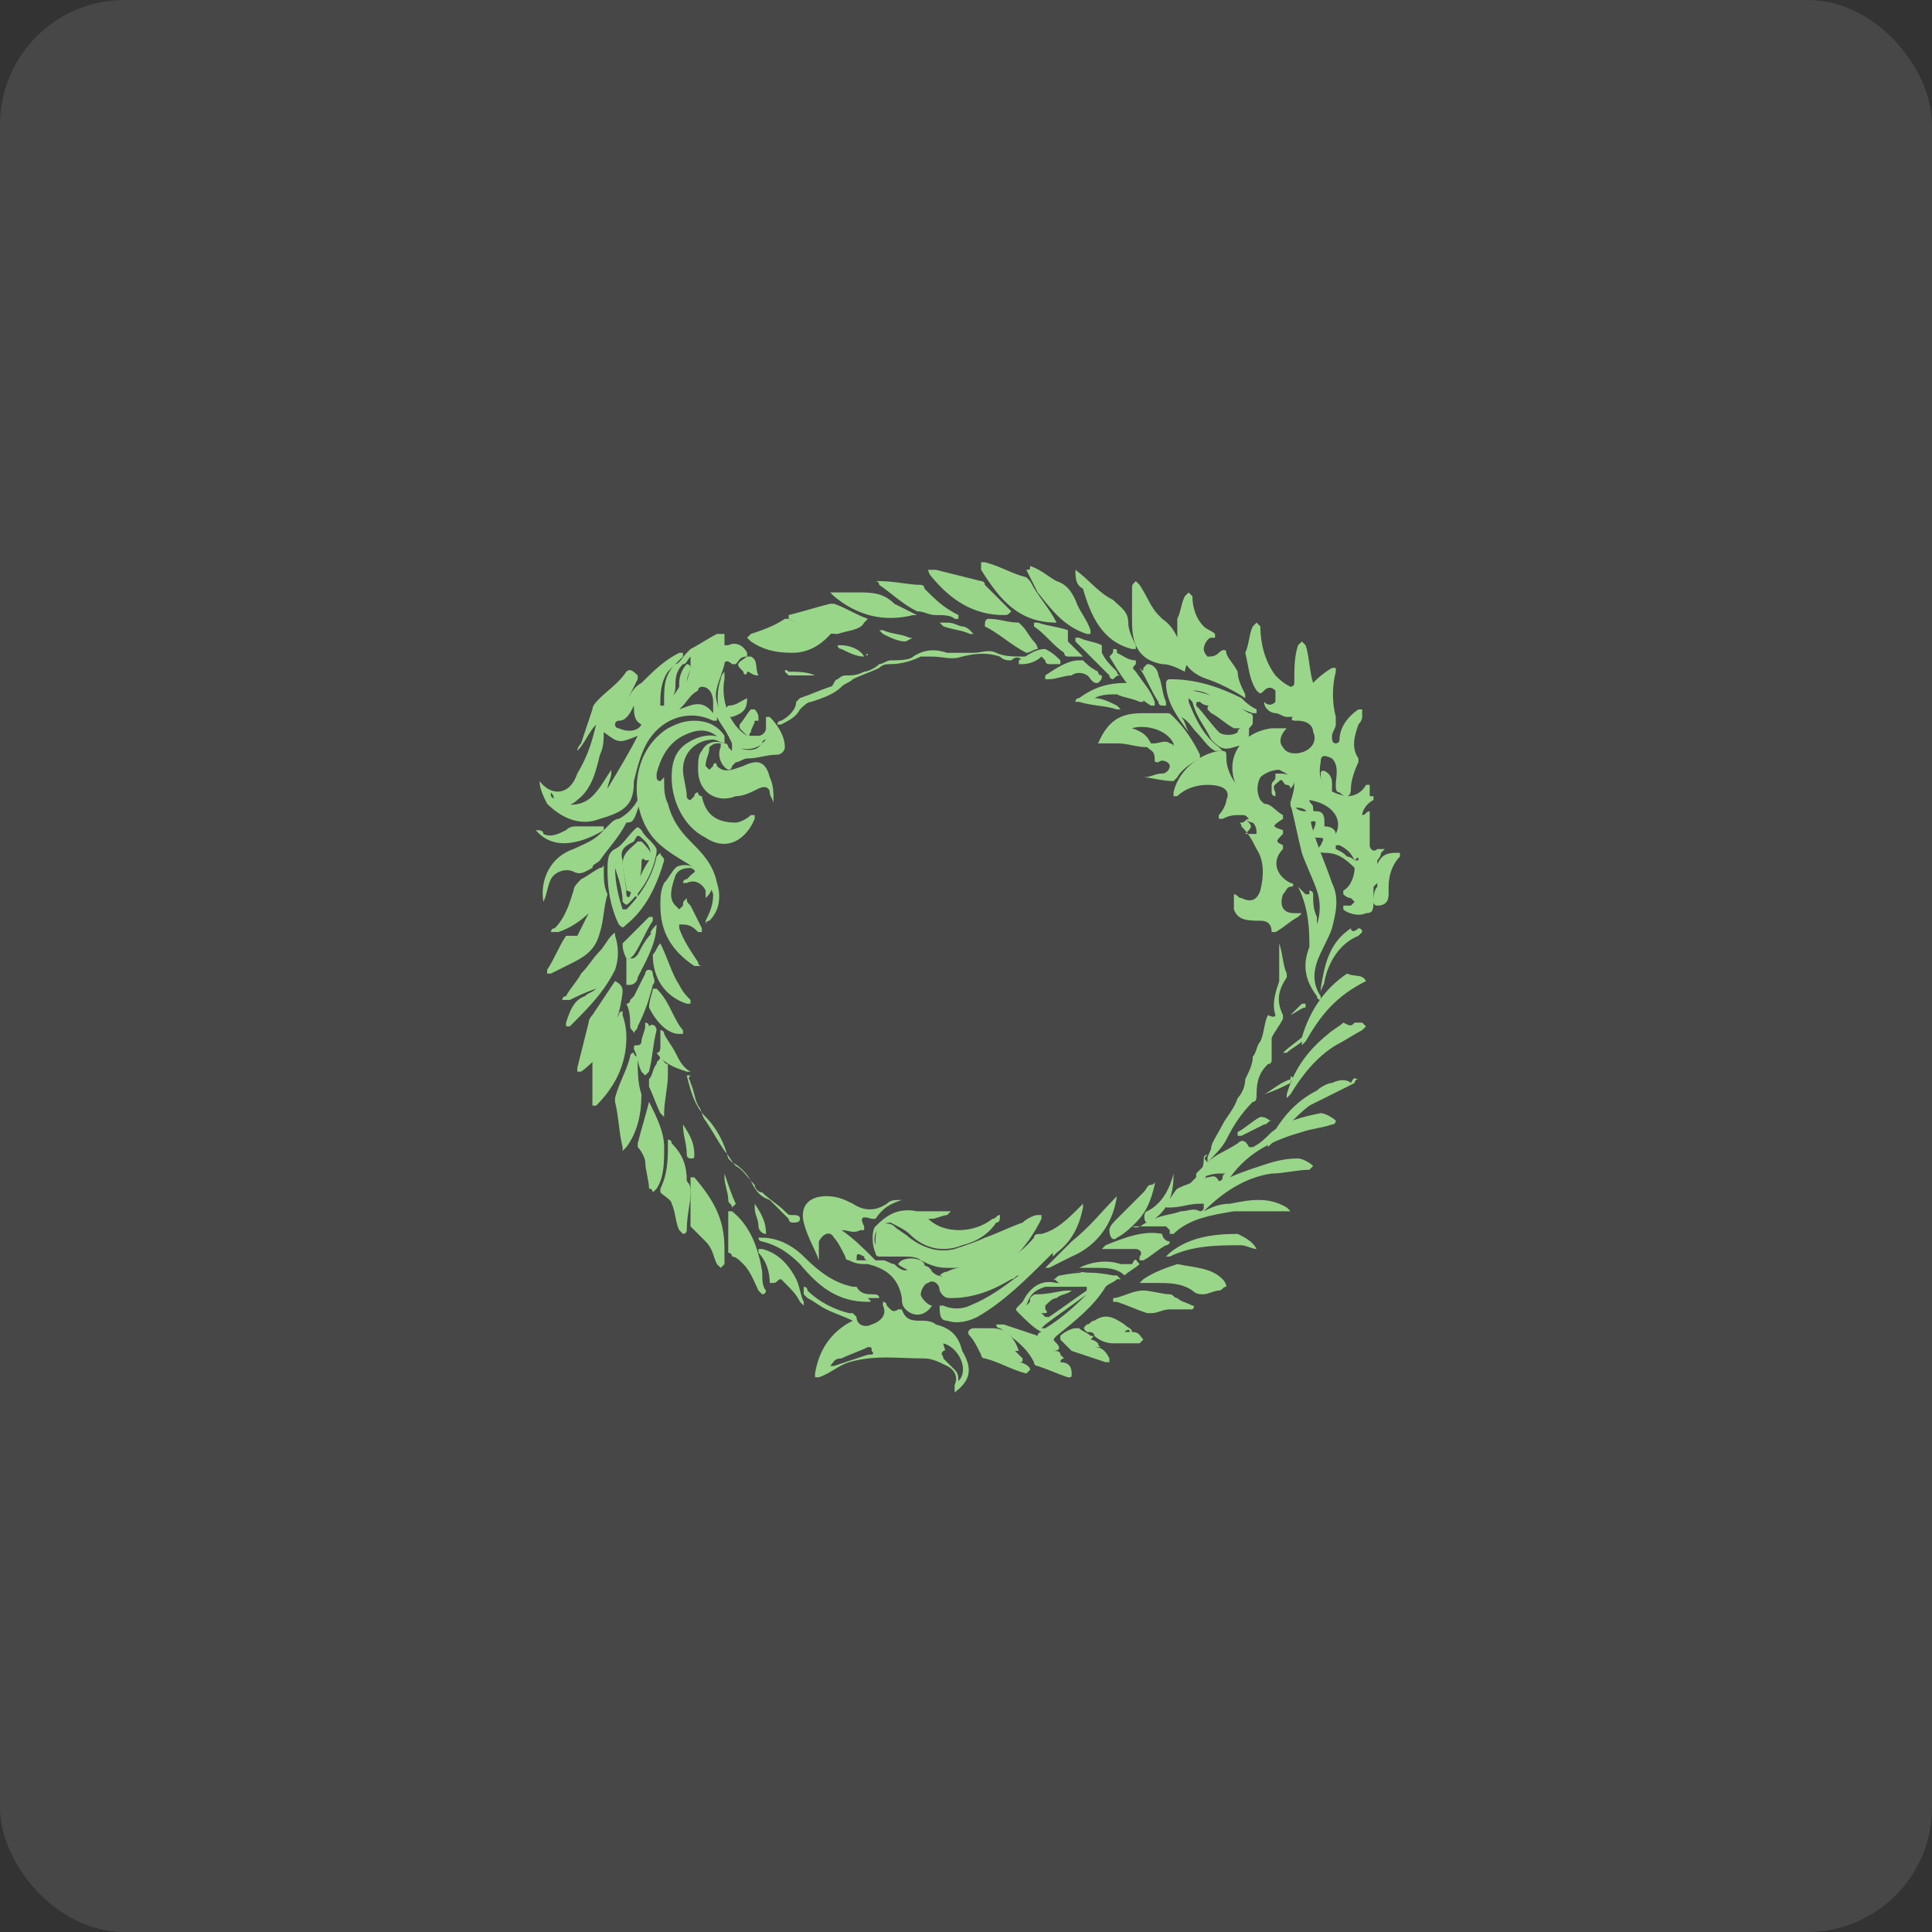 <svg width="248" height="248" viewBox="0 0 248 248" fill="none" xmlns="http://www.w3.org/2000/svg">
<rect x="0" y="0" width="248" height="248" fill="#333333" stroke="none"/>
<rect width="248" height="248" rx="16" fill="white" fill-opacity="0.1"/>
<g clip-path="url(#clip0_68_436)">
<path d="M122.543 178.734C122.543 178.25 122.543 178.25 122.543 177.766C123.027 176.797 122.543 175.828 121.574 175.344C120.605 174.859 119.637 174.375 118.668 174.375C115.277 174.375 112.371 173.891 108.98 174.859C107.527 175.344 106.559 176.312 105.105 176.797C105.105 176.797 105.105 176.797 104.621 176.797C104.621 176.797 104.621 176.797 104.621 176.312C105.105 173.406 106.559 170.984 109.465 169.531C108.496 169.047 107.043 168.563 106.074 168.078C105.105 167.594 104.621 167.109 103.652 166.625L103.168 166.141C103.168 165.656 103.168 165.656 103.168 165.172C103.168 165.172 103.652 165.172 103.652 165.656C105.105 167.109 107.043 168.078 108.98 168.563H109.465L109.949 169.047C109.949 170.016 110.918 170.5 111.887 170.016C113.34 169.531 113.824 168.562 113.34 167.594V167.109C113.34 167.109 113.824 167.109 113.824 167.594L114.309 168.078C114.793 168.563 115.277 168.078 115.277 168.078H115.762C116.246 169.531 117.215 169.531 118.184 169.531C118.668 169.531 119.637 169.531 120.121 170.016C122.059 170.5 123.027 171.469 123.512 173.406C124.965 175.828 124.48 177.281 122.543 178.734ZM121.09 172.438C121.09 172.922 121.574 173.406 121.09 173.406C120.605 173.891 121.09 173.891 121.09 174.375C121.574 174.859 122.059 175.344 122.543 175.828C123.027 176.313 123.027 176.797 123.027 177.281C124.48 175.828 123.027 172.922 121.09 172.438ZM106.559 175.344H107.043C108.496 174.859 109.949 174.375 111.402 173.891C111.887 173.891 112.371 173.891 111.887 173.406C111.887 172.922 111.887 172.922 111.402 172.922C110.434 173.406 108.98 173.891 108.012 174.375C107.043 174.375 107.043 174.859 106.559 175.344Z" fill="#9AD689"/>
<path d="M68.779 106.563C69.264 106.563 69.748 106.563 69.748 107.047C70.717 107.531 71.686 107.047 72.654 106.563C73.139 106.078 73.623 106.078 74.107 106.078C75.076 106.078 76.045 106.078 77.014 106.078H77.498V106.563C75.076 108.016 71.201 109.469 68.779 106.563Z" fill="#9AD689"/>
<path d="M76.527 93C75.559 93.969 75.074 95.422 74.106 96.39C74.106 95.906 74.59 95.422 74.59 95.422C75.074 93.969 75.559 92.515 76.043 91.062C76.043 90.578 76.527 90.094 77.012 89.609C77.981 88.64 79.434 87.672 80.402 86.219C80.887 85.734 81.371 86.219 81.856 86.703V87.187C81.371 88.156 80.887 89.125 80.402 90.094C80.887 89.125 81.371 88.156 82.34 87.672C83.793 86.219 85.246 84.765 87.184 83.797H87.668V84.281C87.184 84.765 86.215 85.734 85.731 86.219C84.762 87.672 84.762 89.125 84.762 90.578H85.246C85.731 90.094 86.699 89.125 87.184 88.156V87.672C87.184 86.703 87.668 85.734 88.152 85.25C88.152 85.25 88.637 85.25 88.637 85.734C88.637 86.219 88.152 86.703 88.152 87.672C88.152 87.187 88.637 86.219 88.637 85.734C88.637 85.25 88.637 84.765 88.637 84.281C88.152 84.765 88.152 85.25 87.668 85.25C86.699 86.219 86.699 87.187 86.699 88.156C86.699 89.125 86.215 89.609 85.731 90.578C85.731 90.578 85.731 90.578 85.246 90.578C85.246 90.578 85.246 90.578 85.246 90.094C85.246 88.156 85.246 86.703 86.699 85.25C87.184 85.25 87.668 84.281 88.152 83.797L88.637 83.312C89.606 82.828 91.059 81.859 92.027 81.375C92.512 81.375 92.512 81.375 92.996 81.375C92.996 81.859 92.996 81.859 92.996 82.344V82.828H93.481C94.449 82.344 95.418 82.828 95.902 83.797V84.281C94.934 84.281 94.934 84.765 94.449 85.25H93.965C93.481 84.765 92.996 84.765 92.996 85.25C92.512 87.187 91.543 88.64 92.027 90.094C92.512 92.031 93.481 94.453 94.934 95.906C95.418 96.39 96.871 96.39 97.356 95.906C97.84 95.422 97.84 95.422 98.324 94.937C98.324 94.937 97.84 94.937 97.84 95.422C96.871 96.39 94.934 96.39 93.965 95.422C92.512 92.515 91.543 90.094 92.512 87.187C92.512 86.703 92.996 86.219 92.996 86.219C92.996 86.703 92.996 86.703 92.996 87.187C92.512 89.609 93.481 93 95.902 94.453C96.387 94.453 96.871 94.453 97.356 94.453C97.84 94.453 98.324 93.969 98.324 93.484C98.324 93.484 98.324 93 98.324 92.515C98.324 92.515 98.324 92.515 98.324 92.031C98.324 92.031 98.324 92.031 98.809 92.031C99.777 93 100.746 94.453 100.746 95.906C100.746 96.39 100.262 96.875 99.777 96.875C98.324 96.875 97.356 97.359 95.902 97.359C95.418 97.359 94.934 97.844 94.449 97.844L93.965 98.328C93.965 98.812 93.481 98.812 93.481 98.812C92.512 98.328 92.027 96.875 92.512 95.906C92.512 95.906 92.512 95.906 92.512 95.422H92.027C91.543 95.422 91.059 95.906 91.059 95.906C91.059 96.875 90.574 97.359 90.574 98.328L91.059 98.812L91.543 98.328C91.543 97.844 92.027 97.844 92.027 98.328C92.996 99.297 93.965 98.812 95.418 98.328C97.356 97.359 98.324 97.844 98.809 99.781C99.293 100.75 99.293 101.719 99.293 103.172C99.293 102.687 98.809 102.203 98.809 101.719C98.809 101.234 98.324 100.75 97.356 101.234C96.387 101.719 95.418 102.203 94.449 102.203C92.027 103.172 89.606 101.719 89.606 98.812C89.606 97.844 89.606 96.875 90.09 96.39C90.574 95.422 91.543 94.937 92.996 95.422C92.996 95.422 93.481 95.422 93.481 95.906C93.481 95.906 93.481 95.906 93.965 96.39V95.906C93.965 95.422 93.965 94.937 93.481 94.453C92.996 93.484 92.512 93 92.027 92.031V92.515H91.543C88.637 91.062 85.246 92.031 83.309 94.937C82.34 96.39 81.856 98.328 81.371 100.265C81.371 103.172 80.402 104.14 77.012 105.109C74.59 106.078 72.168 105.109 70.231 103.172C69.746 102.203 69.262 101.234 69.262 100.265C70.715 102.203 73.137 102.203 74.106 99.297C75.559 96.875 76.043 94.937 76.527 93ZM70.715 101.719C70.715 102.203 70.715 102.203 70.715 102.203C72.168 103.656 74.59 103.656 76.043 102.203C77.012 101.234 77.496 100.265 78.465 98.812C78.465 98.812 78.465 98.812 78.465 99.297C78.465 99.781 77.981 100.75 77.981 101.234C79.434 98.812 80.887 96.39 81.856 94.453C79.434 95.422 79.434 95.422 77.496 93.969C77.496 94.937 77.496 95.906 77.012 96.875C76.527 98.812 76.043 101.234 74.106 102.687C73.137 103.656 71.684 103.656 70.715 103.172C71.199 102.687 71.199 102.203 70.715 101.719ZM91.543 91.547C91.543 91.062 91.543 90.578 91.543 90.094C91.543 89.125 91.059 88.156 90.09 88.156C90.09 88.156 89.606 88.156 89.606 88.64C88.637 89.125 88.152 90.094 87.668 90.578L87.184 91.062C88.637 90.578 90.09 89.609 91.543 91.547ZM81.371 90.578C81.371 91.062 81.371 91.062 81.371 90.578C80.887 91.547 80.402 92.515 79.434 92.515C79.434 92.515 78.949 92.515 78.949 93C78.949 93 78.949 93.484 79.434 93.484C80.402 93.969 81.856 93.969 82.34 93C81.371 92.515 81.371 91.547 81.371 90.578Z" fill="#9AD689"/>
<path d="M174.856 104.625C175.341 104.625 175.341 104.141 175.825 104.141C175.825 104.625 175.825 104.625 175.825 105.11C175.825 106.079 175.825 107.532 175.825 108.5C175.825 108.985 176.309 109.469 176.794 108.985C176.794 108.985 177.278 108.985 177.762 108.985L177.278 109.469C177.278 109.954 176.794 110.438 176.794 110.438C176.794 110.438 176.794 110.438 176.794 110.922C177.278 109.954 177.762 109.469 179.216 109.469C179.216 109.469 179.216 109.469 179.7 109.469C179.7 109.469 179.7 109.469 179.7 109.954C178.731 110.922 178.247 112.375 178.247 113.829C178.247 114.313 178.247 114.797 178.247 114.797C178.247 115.766 177.762 116.25 176.794 116.25C176.794 116.25 176.309 116.25 176.309 115.766C176.309 115.282 176.309 114.313 176.794 113.829V113.344L176.309 113.829C176.309 114.313 176.309 114.797 176.309 115.282C176.309 116.735 176.309 117.219 175.341 117.219C174.372 117.704 172.919 117.219 172.434 116.735V116.25C172.919 116.25 172.919 116.25 173.403 116.25L173.887 115.766L173.403 115.282C172.919 115.282 172.434 114.797 172.434 114.797V114.313C173.403 113.829 173.887 112.375 173.887 111.407C172.434 109.954 171.466 109.469 170.012 109.469C169.044 109.469 169.044 108.985 169.528 108.5C170.012 107.532 170.012 107.532 169.044 107.532C168.559 107.532 168.559 107.047 168.559 106.563C169.044 105.594 169.044 105.11 168.075 105.594C167.591 105.594 167.591 105.594 167.591 105.11C168.075 104.141 167.591 103.657 166.137 103.657C165.653 103.657 165.653 103.657 165.653 103.172C165.653 102.688 166.137 101.719 166.137 100.75C166.137 99.782 165.169 99.297 164.2 98.813C163.231 98.813 162.262 99.297 161.778 99.782C161.294 100.75 161.294 101.719 161.778 102.688L162.262 103.172H161.778C160.325 103.172 159.356 102.204 158.872 101.235C156.934 97.36 159.356 93.969 163.231 93.485C163.716 93.485 164.2 93.485 164.684 93.485C164.684 93.485 164.684 93.485 165.169 93.485C164.2 94.454 164.2 95.422 164.684 95.907C165.169 96.876 166.622 96.876 167.591 96.391C168.559 95.907 169.044 94.938 168.559 93.969C168.559 93.001 167.591 92.516 166.622 92.516C165.653 92.516 165.653 92.516 166.137 91.547C167.106 89.126 168.559 87.188 170.981 85.735H171.466V86.219C170.981 88.157 170.981 90.094 171.466 92.032C171.466 92.516 171.466 93.001 171.466 93.001C171.466 93.485 170.981 93.969 170.981 94.454C170.981 94.938 170.981 95.422 171.466 95.422C171.95 95.422 171.95 94.938 171.95 94.938C171.95 93.485 172.919 92.032 174.372 91.063H174.856C174.856 91.547 174.856 91.547 174.856 92.032C174.856 92.516 174.372 93.001 174.372 93.001C173.887 94.454 173.403 95.907 174.372 97.36V97.844C173.887 98.813 173.403 100.266 173.403 101.235C173.403 102.688 172.434 102.204 171.95 101.719C171.466 101.719 171.466 101.235 171.466 100.75C171.466 99.782 171.95 98.329 170.981 97.36C170.012 96.876 169.528 96.876 169.528 97.844C169.044 100.266 170.012 101.719 172.919 102.204C173.887 102.204 174.856 101.719 175.341 100.75C175.341 100.75 175.341 100.75 175.825 100.75C175.825 100.75 175.825 100.75 175.825 101.235V101.719V102.204H176.309C176.309 102.204 176.309 102.204 176.309 102.688C175.341 103.172 174.856 104.141 174.856 104.625ZM168.075 102.688C168.075 103.172 168.559 103.172 168.559 103.657C168.559 104.141 168.559 104.141 169.044 104.141C170.012 104.141 170.012 105.11 170.012 105.594V106.079C170.981 106.079 171.466 106.563 171.466 107.047C172.434 105.11 170.981 103.172 168.075 102.688ZM173.887 110.438C174.372 110.438 174.372 110.438 174.372 110.438C174.372 109.954 174.372 109.954 173.887 110.438C173.403 109.469 172.919 108.985 171.95 108.5H171.466V108.985C172.434 109.469 172.434 109.469 172.919 109.954C173.403 109.954 173.887 110.438 173.887 110.438Z" fill="#9AD689"/>
<path d="M108.02 157.907C109.473 158.875 110.926 160.329 111.895 161.297L112.379 161.782C111.895 161.782 111.895 161.782 111.41 161.782C111.41 161.782 110.926 161.782 110.926 161.297C109.957 160.813 109.957 160.813 109.957 161.782C109.957 161.782 109.957 161.782 110.441 161.782C111.41 161.782 112.379 161.782 113.348 161.782C113.832 161.782 114.316 162.266 114.801 162.266C115.77 163.235 116.254 163.235 117.223 162.75C118.191 162.266 119.16 162.266 119.645 163.235C120.613 164.204 121.582 163.719 123.035 163.719C126.91 163.235 130.301 161.782 132.723 158.875C132.723 158.391 133.207 158.391 133.691 158.391C135.629 157.907 137.082 156.454 138.535 155L139.02 154.516V155C138.535 157.422 137.566 159.36 135.629 160.813L135.145 161.297V160.813L134.66 161.297C131.754 164.204 128.848 167.11 125.457 169.047C124.488 169.532 123.035 170.016 121.582 169.532C120.613 169.532 120.613 168.563 120.613 167.594H121.098C122.066 168.079 123.52 168.079 124.488 167.594C126.91 166.625 128.848 165.172 130.785 163.719C130.301 163.719 130.301 164.204 129.816 164.204C127.395 165.657 124.973 166.625 122.066 166.625C121.582 166.625 121.098 166.625 120.613 165.657C120.613 164.688 119.645 164.204 119.16 164.688C118.676 164.688 118.191 165.657 118.191 166.141C118.191 166.625 119.16 167.594 119.645 167.594C118.676 169.047 117.223 169.047 116.254 168.079C115.77 167.594 115.77 167.11 115.77 166.625C115.285 163.719 113.348 162.75 111.41 162.266C110.441 162.266 109.957 162.266 108.988 161.782C108.988 161.782 108.504 161.782 108.504 161.297C108.02 160.329 107.535 159.36 107.051 158.875C106.566 157.907 105.598 158.391 105.113 159.36C105.113 159.844 105.113 160.813 105.113 161.297C105.113 161.297 105.113 161.297 105.113 161.782C104.629 160.329 103.66 158.875 103.176 156.938C102.691 155 103.66 153.547 106.082 153.547C107.535 153.547 108.504 154.032 109.473 154.516C110.926 155.485 112.379 155.485 113.832 154.516C114.316 154.032 114.801 154.032 115.77 154.032C115.77 154.032 115.77 154.032 116.254 154.032C116.254 154.032 116.254 154.032 115.77 154.032C114.316 154.516 113.348 155 112.379 156.454H111.895C110.441 155.969 110.441 156.454 110.926 157.422V157.907H110.441C109.473 158.391 108.988 157.907 108.02 157.907C108.02 157.422 108.02 157.422 108.02 157.907Z" fill="#9AD689"/>
<path d="M147.252 156.937C146.768 156.937 146.768 155.484 147.252 155.484C149.189 154.515 150.158 152.578 150.643 150.64C150.643 150.64 150.643 150.64 150.643 150.156V150.64C150.643 153.062 150.158 155 148.221 156.453C149.189 155.968 150.158 155.968 151.611 155.484C152.58 155.484 153.064 155 154.033 155.484C154.033 155.484 154.518 155.484 154.518 155C154.518 155 154.518 155 154.518 154.515H154.033C152.58 154.515 151.611 155 150.158 155H149.674V154.515C150.158 154.031 150.643 153.062 151.127 152.578C152.096 152.093 153.549 151.609 155.002 151.125C155.486 151.125 155.971 150.64 156.455 151.609C156.455 151.609 156.939 151.609 156.939 151.125C156.939 151.125 156.939 150.64 157.424 150.64C156.939 150.64 156.939 150.64 156.455 150.64C155.486 150.64 154.518 151.125 154.033 151.125H153.549V150.64C154.033 150.156 154.518 149.671 155.002 149.187C155.971 148.218 157.424 147.734 158.877 146.765C159.361 146.281 159.846 146.281 160.33 147.25H160.814C161.783 146.765 162.268 146.281 163.236 145.312C165.174 143.859 167.111 143.375 169.533 142.89C170.018 142.89 170.986 143.375 171.471 143.859C171.471 143.859 171.471 144.343 170.986 144.343C169.533 144.828 168.564 144.828 167.111 145.312C163.721 146.281 160.33 147.734 157.908 151.125C158.877 150.64 160.33 150.156 161.783 149.671C163.236 149.187 164.689 148.703 166.627 148.703C167.111 148.703 168.08 149.187 168.564 149.671L168.08 150.156C166.627 150.156 164.689 150.64 163.236 150.64C159.846 151.125 156.939 153.062 154.518 155.484C155.486 155 156.455 154.515 157.908 154.515C160.33 154.031 162.752 153.546 165.174 155L165.658 155.484H165.174C162.752 155.484 160.814 155.484 158.393 155.484C155.486 155.968 152.58 156.453 150.643 158.39H150.158V157.906L149.674 157.421C148.705 157.421 148.221 157.421 147.252 157.421C146.768 157.421 146.283 157.421 145.799 157.421H145.314C146.283 157.906 146.768 156.937 147.252 156.937Z" fill="#9AD689"/>
<path d="M123.518 162.749C123.033 162.749 122.064 162.749 121.58 162.749C120.127 162.749 119.158 162.265 118.189 161.781C117.705 161.296 116.736 161.296 115.768 161.296C114.799 161.296 113.83 161.296 112.861 161.296C112.861 161.296 112.377 161.296 112.377 160.812C111.893 159.843 111.893 157.906 112.377 157.421C113.83 155.968 115.283 154.999 117.705 155.484C119.158 155.484 120.127 155.484 121.58 155.484H122.064L121.58 155.968C121.096 155.968 120.127 156.453 119.643 156.453C119.643 156.453 119.643 156.453 119.158 156.453C121.096 158.39 124.971 158.39 127.393 156.453C127.877 156.453 127.877 155.968 128.361 155.968C128.361 156.453 128.361 156.937 127.877 156.937C126.908 158.39 125.455 159.359 123.518 159.843C121.096 160.812 118.674 160.328 116.736 158.39C116.252 157.906 115.283 157.421 114.314 156.937C112.861 156.937 111.893 158.39 112.377 159.843C112.377 158.874 112.377 157.906 112.861 157.421C113.346 156.937 114.314 156.937 114.799 157.421C115.283 157.906 116.252 158.39 116.736 158.874C118.674 160.328 120.611 160.812 122.549 160.328C124.002 159.843 125.455 159.359 126.424 158.874C127.877 158.39 129.814 157.421 131.268 156.937C131.752 156.453 132.721 155.968 133.205 155.968C133.205 155.968 133.205 155.968 133.689 155.968V156.453C131.752 160.328 128.846 163.718 124.002 164.203C123.033 164.203 122.064 164.203 121.58 164.203C121.096 164.203 121.096 163.718 120.611 163.718C120.611 163.718 121.096 163.234 121.58 163.234C122.549 162.749 123.033 162.749 123.518 162.749Z" fill="#9AD689"/>
<path d="M155 100.75C153.547 100.75 152.094 101.234 151.125 102.203C151.125 102.203 151.125 102.203 150.641 102.203C150.641 102.203 150.641 102.203 150.641 101.719C151.125 99.297 153.547 96.875 156.453 96.391C157.422 96.391 157.422 96.391 157.422 97.359C157.422 99.781 159.844 102.687 162.266 103.172C163.234 103.172 163.719 104.141 164.687 104.625C164.687 104.625 164.687 104.625 164.687 105.109C163.234 106.078 163.234 106.078 164.687 106.562V107.047C163.719 108.016 163.719 108.016 164.687 108.5V108.984C163.234 110.437 163.719 112.375 165.656 113.344C166.141 113.344 166.141 113.828 165.656 113.828C165.172 113.828 165.172 114.312 164.687 114.797C164.203 116.25 164.688 117.219 166.141 117.219C166.625 117.219 166.625 117.219 167.109 117.219L166.625 117.703C165.656 118.187 164.688 119.156 163.719 119.641H163.234C163.234 118.672 162.75 118.188 161.781 118.188C160.328 118.188 158.875 118.188 158.391 116.734V116.25C158.391 115.766 158.391 115.281 158.391 114.797C158.875 114.797 158.875 115.281 159.359 115.281C160.328 115.766 161.297 115.766 161.781 114.312C162.266 112.375 162.266 110.437 161.297 108.984C160.813 108.016 160.328 107.047 159.359 106.078C159.359 105.594 158.875 105.594 159.359 105.594C159.844 105.594 159.844 105.109 160.328 105.109C159.844 104.625 159.844 104.625 159.359 104.625C158.391 104.625 157.906 104.625 156.937 105.109H156.453V104.625C156.938 104.141 157.422 103.172 157.422 102.688C157.906 101.719 157.422 100.75 155 100.75ZM159.844 105.109C160.812 106.078 160.812 106.078 159.844 107.047C160.328 107.047 160.813 107.047 161.297 107.047C161.297 106.562 161.297 106.078 160.813 105.594C160.813 105.594 160.328 105.594 159.844 105.109Z" fill="#9AD689"/>
<path d="M89.128 92.516C90.581 92.516 92.034 93 93.003 94.453C93.003 94.453 93.003 94.453 93.003 94.938H92.518C91.065 93.484 89.612 93.484 87.674 94.453C85.737 95.422 84.768 97.359 84.284 99.297V99.781C84.284 99.781 84.284 100.266 84.768 100.266L85.253 99.781C85.253 99.781 85.253 99.781 85.253 100.266C85.253 101.234 85.253 102.203 85.737 103.172C86.221 105.109 87.19 106.562 88.643 108.016C90.096 109.469 91.549 110.922 92.034 113.344C92.518 114.797 92.518 116.734 91.065 118.188C91.065 118.188 90.581 118.187 90.581 118.672V118.188C91.065 117.219 91.549 116.25 91.549 114.797C91.065 113.344 90.581 112.375 89.128 111.406C87.674 110.437 85.737 109.469 84.284 108.016C80.893 104.625 80.409 96.875 85.737 93.484C86.706 93 87.674 92.516 89.128 92.516Z" fill="#9AD689"/>
<path d="M133.691 170.985C132.723 170.5 131.754 169.532 130.785 168.563C130.301 168.079 130.301 168.079 130.785 167.594L131.27 167.11C132.238 165.172 133.691 164.204 135.629 164.688C135.629 164.688 135.629 164.688 136.113 164.688C135.629 164.688 135.629 164.204 135.145 164.204C135.629 164.204 135.629 163.719 136.113 163.719C138.535 163.235 140.473 163.235 142.895 163.719H143.379L143.863 164.204H143.379C142.895 164.688 142.41 164.688 141.926 165.172C140.473 167.594 138.051 169.532 135.629 171.469C135.145 171.954 135.145 171.954 135.629 172.438C136.113 172.922 136.113 173.407 135.145 173.407C135.629 173.407 136.113 173.407 136.113 173.891L136.598 174.375C136.598 174.375 136.113 174.375 136.113 174.86C137.082 174.86 137.566 175.344 137.566 176.313C137.566 176.797 137.566 176.797 137.082 176.797C135.629 176.313 134.66 175.829 133.207 175.344C132.723 175.344 132.723 174.86 132.723 174.86C131.754 172.922 130.301 171.954 128.363 170.5C127.879 170.5 127.879 170.016 127.879 170.016C128.363 170.016 128.363 170.016 128.848 170.016C130.301 170.5 131.754 170.985 133.207 171.469C133.207 170.985 133.691 170.985 133.691 170.985ZM131.754 167.594C132.238 167.11 132.238 167.11 132.238 166.625C132.723 166.141 132.723 166.141 133.207 166.141C134.66 166.141 136.113 165.657 137.082 165.657C137.082 165.657 137.082 165.657 137.566 165.657C137.082 166.141 136.113 166.141 135.629 166.625C135.145 166.625 134.66 167.11 134.176 167.594V168.079C134.66 168.563 134.176 168.563 134.176 168.563C134.176 168.563 134.176 168.563 133.691 168.563L134.176 169.047H134.66C136.113 168.079 138.051 166.625 139.504 165.657C139.504 165.657 139.504 165.657 139.504 165.172C139.504 165.172 139.504 165.172 139.02 165.172C137.566 165.172 135.629 165.172 134.176 165.172C132.723 165.657 132.238 166.141 131.754 167.594ZM138.535 163.235C138.051 163.235 137.566 163.235 137.082 163.235C137.082 163.235 137.082 163.235 136.598 163.235C136.598 163.235 136.598 163.235 137.082 163.235C138.535 163.235 139.504 163.235 140.957 163.719H141.441C141.441 163.719 141.441 163.719 141.926 163.719C141.926 163.719 141.926 163.719 141.441 163.719C140.473 163.719 139.504 163.719 138.535 163.235ZM139.988 165.657L139.504 166.141C137.566 167.594 136.113 168.563 134.176 170.016C134.176 170.016 134.176 170.016 133.691 170.5H134.176C136.598 169.047 138.535 167.11 139.988 165.657Z" fill="#9AD689"/>
<path d="M153.066 88.64C155.488 89.124 157.91 90.093 160.332 91.546C160.332 91.546 160.816 91.546 160.816 92.031C160.816 92.031 160.816 92.031 160.816 92.515C160.816 92.999 160.816 92.999 160.332 93.484C160.332 95.421 160.332 95.421 158.395 95.906C156.941 96.39 156.457 95.906 155.488 94.937C154.52 92.999 153.551 92.031 153.066 90.093C153.066 90.093 153.066 90.093 152.582 89.609V90.093C153.551 92.515 154.52 94.453 156.457 95.906L156.941 96.39C156.457 96.39 156.457 96.39 155.973 96.39C155.004 95.906 154.52 94.937 153.551 93.968C153.066 93.484 152.582 92.515 151.613 92.031C152.098 92.515 152.098 92.999 152.582 93.968C151.129 92.031 149.676 90.093 149.676 87.671C149.676 87.671 149.676 87.187 150.16 87.187C153.551 87.187 156.457 88.156 159.363 89.609C159.848 90.093 160.332 90.578 161.301 91.062V91.546H160.816C159.363 91.062 157.426 90.093 155.973 89.609C154.52 88.64 153.551 88.64 153.066 88.64ZM155.488 90.578C155.004 90.578 154.52 90.578 154.035 90.093C153.551 90.093 153.551 90.093 153.551 90.578C154.52 91.546 155.488 92.999 156.457 93.968C156.941 94.453 158.395 94.453 158.879 93.968C158.879 93.968 158.879 93.484 159.363 93.484C158.879 93.484 158.395 93.484 158.395 93.484C157.426 92.999 156.457 92.031 155.488 91.546L155.004 91.062C155.004 90.578 155.004 90.578 155.488 90.578Z" fill="#9AD689"/>
<path d="M166.623 113.829C167.107 114.313 167.592 114.797 167.592 114.797C167.592 114.797 167.592 114.797 168.076 114.797C168.076 114.797 168.076 114.797 168.076 114.313C168.076 114.313 168.561 114.313 168.561 114.797C168.561 115.766 168.561 116.735 169.045 117.704C169.045 118.188 169.045 118.188 169.045 118.672C169.529 117.219 169.529 115.766 169.045 114.313C168.561 112.86 167.592 110.922 167.107 109.469C166.623 107.532 166.139 105.11 165.654 103.172V102.688C165.654 102.688 165.654 103.172 166.139 103.172C166.139 103.657 166.623 104.141 167.592 104.141C167.592 104.141 168.076 104.141 168.076 104.625C168.561 107.532 170.014 110.438 170.982 113.344C171.951 115.282 171.467 117.219 170.982 119.157C170.498 120.61 169.529 122.063 169.045 123.516C168.561 124.969 168.561 126.422 169.529 127.875V128.36C169.529 128.36 169.045 128.36 169.045 127.875C167.592 125.938 167.107 124 168.076 121.579C168.076 119.641 168.076 116.735 166.623 113.829Z" fill="#9AD689"/>
<path d="M146.766 91.547C147.734 91.547 148.703 91.547 149.672 91.547C150.156 91.547 150.156 91.547 150.641 92.031C152.094 93.484 153.063 94.938 154.031 96.875V97.359C153.063 97.844 151.609 98.812 151.125 99.781L150.641 100.266C149.188 100.266 147.734 99.781 146.766 99.781C146.766 99.781 146.766 99.781 146.281 99.781C146.281 99.781 146.281 99.781 146.766 99.781C147.734 99.781 148.219 99.297 149.188 99.297C149.672 99.297 150.156 98.812 150.156 98.328C150.156 97.844 149.188 97.359 148.703 97.844C148.219 97.844 148.219 97.844 148.219 97.359C148.219 96.391 147.734 96.391 147.25 95.906C145.797 95.906 144.828 95.422 143.375 95.422C142.891 95.422 141.922 95.422 141.438 95.422C141.438 95.422 141.438 95.422 140.953 95.422C142.406 92.031 144.344 91.547 146.766 91.547ZM145.312 93.484C146.766 93.969 147.25 94.453 147.734 95.422H148.219C148.703 95.422 149.672 94.938 150.156 95.422C150.156 95.422 150.641 95.422 150.641 95.906V95.422C149.672 93.484 146.766 93 145.312 93.484Z" fill="#9AD689"/>
<path d="M151.123 79.438C151.607 78.469 151.607 77.501 152.092 76.532L152.576 76.047L153.061 76.532C153.061 77.985 153.545 79.438 154.514 80.407C154.998 80.891 155.482 80.891 155.967 81.376C155.967 81.376 155.967 81.376 155.967 81.86C155.967 81.86 155.967 81.86 155.482 81.86C154.998 81.86 154.514 82.829 154.514 83.313C154.514 83.797 154.998 84.282 154.998 84.282C155.482 84.282 155.967 84.282 156.451 83.797C156.936 83.313 157.42 83.313 157.42 83.797C157.42 84.282 158.389 85.251 158.873 86.219C158.873 87.188 159.357 88.157 159.842 89.126C159.842 89.126 159.842 89.126 159.842 89.61C158.389 88.641 156.451 87.672 154.998 87.188C152.092 86.219 151.607 84.282 151.123 82.344C151.123 81.376 151.123 80.407 151.123 79.438Z" fill="#9AD689"/>
<path d="M77.986 114.797C77.502 116.25 77.502 118.188 77.018 119.641C76.533 121.578 75.564 122.547 73.627 123.516C72.658 124 71.689 124.485 70.721 124.969C70.721 124.969 70.721 124.969 70.236 124.969V124.485C71.205 123.031 71.689 121.578 72.658 120.125C72.658 120.125 72.658 120.125 73.143 120.125C73.627 120.125 74.111 120.125 74.111 120.125C74.596 119.156 75.08 118.188 75.564 117.219C74.596 118.188 73.143 119.156 71.689 119.641C71.689 119.641 71.205 119.641 70.721 119.641C70.721 119.641 70.721 119.156 71.205 119.156C72.658 117.703 73.143 115.766 73.627 114.313C73.627 113.828 74.111 113.344 74.596 112.86C75.564 112.375 76.049 111.891 77.018 111.406C77.018 111.406 77.502 111.406 77.502 110.922V111.406C77.502 112.86 77.502 113.828 77.986 114.797C77.502 114.797 77.502 114.797 77.986 114.797Z" fill="#9AD689"/>
<path d="M159.846 83.796C160.33 82.828 160.33 81.374 160.814 80.406L161.299 79.921L161.783 80.406C161.783 82.343 162.268 84.765 163.721 86.703C164.205 87.187 164.689 87.671 165.658 88.156C165.658 88.156 166.143 88.156 166.143 87.671C166.143 85.734 166.143 84.281 166.627 82.828L167.111 82.343L167.596 82.828C168.08 84.281 168.08 86.218 168.564 87.671V88.156C168.08 89.124 167.111 90.578 166.627 91.546C166.143 92.031 166.143 92.031 165.174 92.031C164.689 92.031 164.205 91.546 163.721 91.546C163.236 91.546 162.268 91.062 162.268 90.093C162.752 90.578 163.236 90.578 163.721 90.093C163.721 89.609 163.721 89.124 163.721 88.64C163.236 88.156 162.752 88.156 162.268 88.64C161.783 89.124 161.783 89.124 161.299 88.64C160.33 87.187 160.33 85.734 159.846 83.796Z" fill="#9AD689"/>
<path d="M93.481 95.421C92.512 95.421 92.027 94.937 91.543 94.937C89.606 94.937 87.668 96.39 87.668 98.812C87.668 99.781 88.152 101.234 88.152 102.203C88.152 102.687 88.637 102.687 88.637 102.687L89.121 102.203C89.121 102.203 89.121 101.718 89.606 101.718C89.606 101.718 89.606 102.203 90.09 102.203C90.574 104.624 92.027 105.593 94.449 105.593C94.934 105.593 95.902 105.109 96.387 104.624H96.871V105.109C95.902 107.531 93.481 109.468 90.574 107.531C87.668 106.078 86.215 102.687 86.215 99.781C86.215 97.843 86.699 96.39 88.152 95.421C89.606 94.453 91.543 93.968 92.996 94.937C92.996 95.421 92.996 95.421 93.481 95.421Z" fill="#9AD689"/>
<path d="M78.953 111.406C78.953 113.344 79.438 115.281 79.922 116.734H80.406C82.344 114.797 83.797 112.375 84.281 109.953L84.766 109.469C84.766 109.953 85.25 109.953 85.25 110.438C84.281 113.828 82.828 116.734 80.406 118.672C79.922 119.156 79.922 119.156 79.438 118.672C78.469 116.734 77.984 114.313 77.984 111.891C77.984 110.438 77.984 109.469 78.953 108.984C79.922 108.5 80.406 107.531 81.375 106.562C81.859 106.078 81.859 106.078 82.344 106.562C82.828 107.531 83.797 108.016 84.281 108.984C84.281 108.984 84.281 108.984 84.281 109.469C83.797 111.891 82.828 113.828 80.891 115.766C80.406 116.25 80.406 116.25 79.922 115.766C79.922 114.313 79.438 112.859 78.953 111.406ZM79.922 110.438C79.922 111.891 80.406 113.344 80.406 114.797C80.406 115.281 80.891 115.281 80.891 114.797C81.859 113.344 82.344 111.891 83.312 110.438C83.797 109.469 83.312 108.5 82.828 108.016C81.859 107.047 81.859 107.047 81.375 108.016C80.406 108.5 79.438 108.984 79.922 110.438Z" fill="#9AD689"/>
<path d="M80.406 105.594C80.891 105.109 81.375 104.625 81.375 104.625C81.375 105.109 81.375 105.594 80.406 105.594C79.438 107.531 77.984 108.984 77.016 110.437C76.531 110.922 76.047 110.922 76.047 111.406C75.078 111.891 74.594 112.375 73.625 111.891C72.656 111.406 71.203 111.891 70.719 112.859C70.234 113.828 70.234 114.797 69.75 115.766C69.266 112.859 70.719 109.953 73.625 108.984C74.594 108.5 76.047 108.016 77.016 107.047C77.5 106.562 77.984 106.078 78.469 105.594C78.469 105.594 78.953 105.109 79.438 105.109C80.406 104.625 81.375 103.656 81.859 102.688C81.859 102.688 81.859 102.688 82.344 102.203V102.688C81.859 103.656 81.859 104.141 81.375 105.109C80.891 105.109 80.406 105.594 80.406 105.594Z" fill="#9AD689"/>
<path d="M152.096 86.219C151.127 85.735 150.158 85.25 149.189 85.25C146.283 84.766 145.314 82.828 145.314 79.922C145.314 78.469 145.314 77.016 145.314 75.563C145.314 75.078 145.314 75.078 145.799 74.594L146.283 75.078C147.252 76.531 147.736 77.985 148.705 78.953L149.189 79.438C150.643 80.406 151.127 81.86 151.611 82.828C152.096 83.313 152.096 84.281 152.58 84.766C152.096 85.735 152.096 86.219 152.096 86.219Z" fill="#9AD689"/>
<path d="M76.535 126.906C75.082 127.391 74.113 127.875 73.144 128.359C73.144 128.359 72.66 128.359 72.176 128.359C72.176 128.359 72.176 127.875 72.66 127.875C73.144 126.906 74.113 125.938 74.598 124.969C75.566 124 76.051 123.031 77.019 122.063C77.504 121.578 77.988 120.609 78.473 120.125C78.957 119.641 78.957 119.641 78.957 120.125C79.441 121.578 79.441 123.031 78.957 124.484C77.504 127.391 75.566 129.328 73.144 131.75C73.144 131.75 73.144 131.75 72.66 131.75V131.266C73.144 129.813 73.629 128.359 75.082 127.875C75.566 127.391 76.051 127.391 76.535 126.906Z" fill="#9AD689"/>
<path d="M138.049 73.141C139.986 74.594 140.955 76.047 142.893 77.016C143.861 77.984 144.83 78.469 144.83 79.922C144.83 80.891 145.314 81.859 145.799 82.828V83.312H145.314C141.439 82.344 139.986 78.953 139.018 75.562C138.049 75.078 138.049 74.109 138.049 73.141Z" fill="#9AD689"/>
<path d="M135.627 79.922C130.783 79.922 128.361 77.016 125.939 73.141C125.939 73.141 125.939 72.656 125.939 72.172H126.424C128.361 72.656 129.814 73.625 131.752 74.11L132.236 74.594C133.205 76.531 134.658 77.985 135.627 79.922Z" fill="#9AD689"/>
<path d="M84.768 116.25C84.768 115.281 84.768 114.312 85.252 113.344C85.736 112.859 86.221 111.89 86.705 111.406C87.189 110.922 88.643 110.922 89.127 111.406C88.158 111.406 87.189 111.406 86.705 112.375C86.221 113.828 85.736 115.281 86.705 116.25L87.189 116.734L87.674 116.25C87.674 115.765 87.674 115.765 88.158 115.281C88.158 115.765 88.158 115.765 88.643 116.25C89.127 117.219 89.611 118.187 90.096 119.156V119.64H89.611C89.127 119.156 88.643 118.672 87.674 118.672C87.674 118.672 87.674 118.672 87.189 118.672C87.189 118.672 87.189 118.672 87.189 119.156C87.674 120.609 88.643 122.062 89.611 123.515C89.611 123.515 89.611 124 90.096 124C89.611 124 89.611 124 89.127 124C86.221 122.062 84.768 119.64 84.768 116.25Z" fill="#9AD689"/>
<path d="M130.781 174.859C131.266 174.859 132.234 175.344 132.234 175.828L131.75 176.312C129.812 175.828 128.359 174.859 126.422 174.375C125.937 174.375 125.937 173.891 125.937 173.891C125.453 172.922 124.969 171.953 124.484 171.469C124 170.984 124.484 170.5 124.969 170.5C125.937 170.5 126.906 170.5 127.391 170.5C129.328 170.5 130.297 171.953 130.781 173.406H130.297C130.781 173.891 130.781 173.891 131.266 174.375C131.266 174.859 131.266 174.859 130.781 174.859Z" fill="#9AD689"/>
<path d="M82.34 140.469C82.34 142.891 81.856 145.313 80.402 147.25L79.918 147.735V147.25C79.434 145.313 79.434 143.375 78.949 141.438V140.953C79.434 139.016 80.402 137.563 80.887 135.625C80.887 135.625 80.887 135.141 81.371 135.141C81.371 135.141 81.371 135.625 81.856 135.625C81.856 137.563 81.856 139.016 82.34 140.469Z" fill="#9AD689"/>
<path d="M79.918 127.391C79.434 131.266 77.981 135.141 74.59 137.563H74.106V137.078C74.59 135.141 75.074 133.203 75.559 131.266C75.559 130.781 76.043 130.297 76.043 130.297C77.012 128.844 77.981 127.391 78.949 125.938C78.949 125.938 78.949 125.938 78.949 125.453C78.949 125.453 78.949 125.453 78.949 125.938C79.918 126.422 79.918 126.907 79.918 127.391Z" fill="#9AD689"/>
<path d="M128.844 78.953C124.969 78.953 122.063 77.016 119.641 74.109C119.641 74.109 119.156 73.625 119.156 73.141C119.641 73.141 119.641 73.141 120.125 73.141C122.062 73.625 124 74.109 125.937 74.594C125.937 74.594 126.422 74.594 126.422 75.078C127.391 76.047 128.359 77.016 129.328 77.984L129.813 78.469C129.328 78.953 129.328 78.953 128.844 78.953Z" fill="#9AD689"/>
<path d="M101.715 83.797C99.293 83.797 97.84 83.313 96.387 82.344C96.387 82.344 96.387 82.344 95.902 81.86C95.902 81.86 95.902 81.86 96.387 81.375C97.84 80.891 99.293 80.406 100.746 79.438H101.23C103.168 80.406 105.105 80.891 107.043 80.891H107.527C107.527 80.891 107.527 80.891 107.043 80.891C105.105 83.313 103.168 83.797 101.715 83.797Z" fill="#9AD689"/>
<path d="M120.123 78.953C119.154 78.953 118.67 78.469 117.701 78.469C115.764 77.5 114.311 76.047 112.857 75.078C112.857 75.078 112.857 74.594 112.373 74.594H112.857C114.795 74.594 116.732 75.078 118.186 75.078C118.186 75.078 118.67 75.078 118.67 75.563C120.123 77.016 121.092 77.985 123.029 78.953C123.029 78.953 123.029 78.953 123.029 79.438C123.029 79.438 123.029 79.438 122.545 79.438C122.061 78.953 121.092 78.953 120.123 78.953Z" fill="#9AD689"/>
<path d="M85.254 147.25C85.254 149.187 85.254 151.125 84.285 152.578L83.801 153.062C83.801 153.062 83.801 152.578 83.316 152.578C83.316 151.609 82.832 150.156 82.832 149.188C82.832 148.703 82.348 147.734 81.863 147.25V146.766C82.348 144.828 82.832 143.375 83.316 141.438C83.316 141.438 83.316 141.438 83.316 140.953C83.316 140.953 83.316 140.953 83.316 141.438C84.285 143.375 85.254 145.312 85.254 147.25Z" fill="#9AD689"/>
<path d="M88.643 153.063C88.643 154.516 88.158 155.969 88.158 157.907C88.158 158.391 87.674 158.391 87.674 158.391L87.189 157.907C86.705 156.938 86.705 155.485 86.221 154.516C86.221 154.032 85.252 153.547 84.768 153.063V152.579C85.736 150.641 85.736 148.704 85.736 146.766V146.282C85.736 146.282 86.221 146.282 86.221 146.766C87.674 148.219 88.158 149.672 88.158 151.61C88.643 152.094 88.643 152.579 88.643 153.063Z" fill="#9AD689"/>
<path d="M163.721 130.297C163.236 128.844 163.721 127.391 164.205 125.938C164.205 125.453 164.205 124.485 164.205 123.516C164.205 122.547 164.205 121.578 164.205 121.094C164.689 122.547 164.689 124 165.174 124.969V125.453C164.205 126.906 163.721 128.36 164.689 130.297V130.781C164.205 131.75 163.721 132.235 163.236 133.203C163.236 133.688 163.236 134.656 163.236 135.141C163.236 135.625 163.236 135.625 163.236 136.11C163.236 136.594 162.752 136.594 162.752 136.594C161.783 137.563 161.299 138.531 161.299 140.469C161.299 140.953 161.299 141.438 160.814 141.438C159.361 142.891 158.393 144.344 157.424 146.281C156.939 147.25 155.971 148.219 155.002 149.188C155.002 149.188 155.002 149.188 155.002 148.703C155.002 148.219 155.486 147.735 155.486 147.25C155.486 146.766 156.455 145.313 156.939 144.344C157.424 143.375 158.393 142.406 158.877 140.953C159.361 140.469 159.846 139.5 159.846 138.531C160.33 137.563 160.814 136.594 160.814 135.625C161.299 135.141 161.299 134.172 161.783 133.688C162.268 132.719 162.268 131.266 162.752 130.297C163.721 130.781 163.721 130.297 163.721 130.297Z" fill="#9AD689"/>
<path d="M132.232 72.656C133.686 73.14 134.654 74.109 135.623 74.593C137.076 75.078 137.561 76.046 138.045 77.015C138.529 78.468 139.498 79.437 139.982 80.89V81.374H139.498C136.592 80.406 135.139 78.468 133.201 76.046C132.717 75.078 132.232 74.109 131.748 73.14C132.232 73.14 132.232 73.14 132.232 72.656Z" fill="#9AD689"/>
<path d="M80.404 133.203C80.404 136.594 78.951 139.5 76.529 141.922C76.529 141.922 76.529 141.922 76.045 141.922C76.045 141.922 76.045 141.922 76.045 141.437C76.045 140.953 76.045 140.468 76.045 139.984C76.045 138.531 76.045 137.562 76.045 136.109C76.045 135.625 76.045 135.625 76.529 135.14C77.498 133.687 78.467 131.75 79.436 130.297C79.436 130.297 79.436 129.812 79.92 129.812V130.297C80.404 131.75 80.404 132.719 80.404 133.203Z" fill="#9AD689"/>
<path d="M107.535 81.374C105.113 81.374 103.176 80.406 101.238 79.437V78.953C103.176 78.468 104.629 77.984 106.566 77.499H107.051C108.504 77.984 109.957 78.953 111.41 79.437C111.41 79.437 111.41 79.437 110.926 79.921C110.441 80.89 108.988 80.89 107.535 81.374Z" fill="#9AD689"/>
<path d="M109.955 76.047C111.893 76.047 113.346 76.047 114.799 77.501C115.768 77.985 116.736 78.469 117.705 78.954C117.705 78.954 117.705 78.954 117.221 78.954C113.346 79.922 109.955 78.954 107.049 76.532L106.564 76.047H107.049C108.502 76.047 109.471 76.047 109.955 76.047Z" fill="#9AD689"/>
<path d="M146.768 165.657C147.736 165.657 149.189 166.141 150.158 166.141C150.643 166.141 150.643 166.625 151.127 166.625C151.611 167.11 152.096 167.11 153.064 167.594C153.549 167.594 153.064 168.079 153.064 168.079C152.096 168.079 151.127 168.079 150.158 168.079C149.189 168.079 148.705 168.563 147.736 168.563H147.252C145.799 168.079 144.83 167.594 143.377 167.11C143.377 167.11 143.377 167.11 142.893 167.11C142.893 167.11 142.893 167.11 142.893 166.625C143.861 166.625 145.314 165.657 146.768 165.657Z" fill="#9AD689"/>
<path d="M129.813 84.766C129.328 84.766 128.844 84.766 128.359 84.281C126.906 83.797 125.453 83.797 123.516 84.281C122.062 84.766 121.094 84.281 119.641 84.281C119.156 84.281 118.672 84.281 118.188 84.281C117.219 84.766 115.766 85.25 114.312 85.25C113.828 85.25 113.344 85.25 112.859 85.734C111.891 86.219 110.438 86.703 109.469 87.188C108.984 87.672 108.5 87.672 108.016 88.156C107.047 89.125 105.594 89.609 104.141 90.094C103.656 90.094 103.172 90.578 102.688 91.062C102.203 92.031 101.234 92.516 100.266 93H99.781C99.781 93 99.781 92.516 100.266 92.516C101.234 92.031 102.203 91.062 102.203 90.094L102.688 89.609C104.141 89.125 105.109 88.641 106.562 88.156C107.047 88.156 107.047 87.188 107.531 87.188C107.531 87.188 108.016 86.703 108.5 86.703C109.469 86.703 109.953 86.703 110.922 86.219C111.406 86.219 112.375 85.734 112.859 85.25C113.344 85.25 113.828 84.766 114.312 84.766C115.281 84.766 116.734 84.766 117.219 84.281C118.672 83.312 120.125 83.312 121.578 83.797C122.547 83.797 123.516 83.797 124.969 83.797C125.938 83.797 126.906 83.312 127.875 83.797C128.844 84.281 130.297 84.281 131.266 84.281H131.75C131.75 84.281 131.75 84.281 131.266 84.766C130.781 84.281 130.297 84.281 129.813 84.766Z" fill="#9AD689"/>
<path d="M92.996 160.329C92.996 160.813 92.996 161.782 92.996 162.266C92.996 162.266 92.996 162.266 92.512 162.75C92.512 162.75 92.512 162.75 92.027 162.266C91.543 161.297 91.543 160.329 90.574 159.36C90.09 158.875 89.606 158.391 89.121 157.907L88.637 157.422C88.637 155.485 88.637 153.547 88.637 151.61C88.637 151.61 88.637 151.61 88.637 151.125C88.637 151.125 88.637 151.125 89.121 151.125C92.027 154.516 92.996 156.938 92.996 160.329Z" fill="#9AD689"/>
<path d="M98.324 165.656C98.324 165.656 98.324 166.141 97.84 166.141L97.356 165.656C96.871 164.688 96.387 163.234 95.418 162.266C94.934 161.781 94.449 161.297 93.965 161.297C93.965 161.297 93.965 160.813 93.481 160.813C93.481 159.359 93.481 157.906 93.481 156.937C93.481 156.453 93.481 156.453 93.481 155.969V155.484H93.965C96.387 157.422 97.356 160.328 97.84 163.234C97.84 164.203 97.84 165.172 98.324 165.656Z" fill="#9AD689"/>
<path d="M111.406 167.109C107.531 167.109 105.109 165.172 102.688 162.266C101.234 160.812 99.781 159.844 97.844 159.359C97.844 159.359 97.359 159.359 97.359 158.875H97.844C99.781 158.875 101.719 159.844 103.172 161.297C105.109 163.234 107.047 164.687 109.469 165.172H109.953C110.438 166.141 111.406 166.141 111.891 166.141C112.375 166.141 112.859 166.141 112.859 166.625C112.375 166.625 111.891 166.625 111.406 166.625C111.891 167.109 111.891 167.109 111.406 167.109Z" fill="#9AD689"/>
<path d="M151.123 162.265C153.545 162.75 155.482 162.75 156.936 164.203C156.936 164.203 157.42 164.687 157.42 165.171C156.936 165.171 156.936 165.656 156.451 165.656C155.967 165.656 154.998 166.14 154.514 166.14C154.029 166.14 153.545 166.14 153.061 165.656C151.607 164.687 150.154 164.687 148.217 164.687C147.732 164.687 147.248 164.687 146.764 164.687H146.279L146.764 164.203C148.217 163.234 149.67 162.75 151.123 162.265Z" fill="#9AD689"/>
<path d="M144.344 170.984C144.828 170.984 145.312 170.984 145.312 170.984C146.281 170.984 146.281 171.469 146.766 171.953L146.281 172.438C145.312 172.438 143.859 172.438 142.891 172.438C141.922 172.438 140.953 171.953 140.469 171.469C140.469 170.984 139.984 170.984 139.5 170.984C139.016 170.5 139.016 170.5 139.5 170.016C139.984 170.016 139.984 169.531 140.469 169.531C141.922 168.563 142.891 169.047 144.344 170.016C144.828 170.5 145.312 170.5 145.312 170.984C145.312 170.984 145.797 171.469 145.312 171.469C145.312 171.469 145.312 171.469 144.828 171.953C145.312 170.5 144.828 170.5 144.344 170.984Z" fill="#9AD689"/>
<path d="M143.373 153.547C142.889 156.938 140.951 159.844 137.561 161.297C136.592 161.782 135.623 162.266 134.654 162.75C134.654 162.75 134.654 162.75 134.17 162.75C135.139 161.782 136.592 160.329 137.561 159.36C139.982 157.422 141.436 155.485 143.373 153.547Z" fill="#9AD689"/>
<path d="M174.375 138.531C173.891 138.531 173.891 139.016 173.891 139.016C171.953 139.984 170.016 140.953 168.078 141.922C166.141 143.375 164.688 145.313 163.234 146.766L162.75 147.25V146.766C164.203 143.859 166.141 141.437 169.047 139.984C169.531 139.5 170.5 139.016 170.984 139.016C171.953 138.531 172.922 138.531 173.406 139.016C173.891 138.047 173.891 138.531 174.375 138.531Z" fill="#9AD689"/>
<path d="M101.717 156.937C101.232 156.937 101.232 156.453 101.232 156.453C100.748 155.968 99.779 155 99.295 154.515L98.811 154.031C97.357 153.546 96.873 152.578 96.389 151.609C95.904 150.64 94.936 149.671 93.967 149.187L93.482 148.703C92.998 146.765 92.029 144.828 90.576 143.375C89.123 141.921 88.639 139.984 88.154 138.046C88.154 138.046 88.154 138.046 88.639 138.046C88.154 138.531 88.639 138.531 88.639 139.015C89.123 139.984 89.123 140.953 89.607 141.921C90.092 142.406 90.092 143.375 90.576 143.859C91.545 145.312 92.029 146.281 92.998 147.734C93.482 148.218 93.967 149.187 94.451 149.671C95.42 150.156 95.904 151.125 96.873 152.093C96.873 152.578 97.357 153.062 97.842 153.062C98.811 154.031 99.779 154.515 100.748 155.484C101.232 155.968 101.232 155.968 101.717 155.968C102.201 155.968 102.686 155.968 102.686 156.453C102.686 156.937 102.201 156.937 101.717 156.937Z" fill="#9AD689"/>
<path d="M140.471 89.609C141.439 89.609 142.408 90.094 143.377 90.578L143.861 91.062H143.377C141.924 90.578 139.986 90.578 138.533 90.094H138.049C138.049 90.094 138.049 89.609 138.533 89.609C140.471 88.156 142.408 87.672 144.346 87.672H144.83C145.314 88.156 146.283 89.125 146.768 89.609C146.768 89.609 146.768 89.609 146.768 90.094H146.283C145.314 89.609 144.346 89.609 143.377 89.125C142.408 89.125 141.439 89.125 140.471 89.609C140.471 89.125 140.471 89.125 140.471 89.609Z" fill="#9AD689"/>
<path d="M139.984 171.953C140.469 171.953 140.953 172.437 140.953 172.437C140.953 172.437 140.953 172.922 141.438 172.922H140.953H140.469C141.437 172.922 141.922 173.406 142.406 174.375V174.859H141.922C140.469 174.375 139.016 173.891 137.562 173.406C137.078 172.922 136.594 172.437 136.109 171.953V171.469C136.594 170.984 137.562 170.5 138.047 170.5H138.531C139.016 170.984 139.5 170.984 139.984 171.469C140.469 171.469 140.469 171.469 139.984 171.953Z" fill="#9AD689"/>
<path d="M100.266 164.203C99.781 164.203 99.781 164.687 99.297 164.687H98.812C98.812 163.234 98.328 161.781 97.359 160.813C97.359 160.813 97.359 160.812 97.359 160.328H97.844C99.781 160.812 101.234 162.266 102.203 164.203C102.688 165.172 102.687 166.141 103.172 167.109V167.594L102.688 167.109C102.203 166.141 101.719 165.656 100.75 164.687L100.266 164.203Z" fill="#9AD689"/>
<path d="M150.154 159.36C150.154 159.844 149.67 159.844 149.67 159.844C148.701 160.329 147.732 161.297 146.764 161.782C146.764 161.782 146.764 161.782 146.279 161.782C146.279 161.782 146.279 161.782 146.279 161.297C146.764 160.813 146.279 160.329 145.795 160.329C144.342 160.329 142.889 160.329 141.92 160.329H141.436C141.436 160.329 141.436 160.329 141.92 159.844C144.342 158.875 146.764 157.907 149.186 158.391C149.186 158.875 149.67 159.36 150.154 159.36Z" fill="#9AD689"/>
<path d="M173.891 131.266C174.375 131.266 174.375 131.266 174.859 131.266L175.344 131.75L174.859 132.234C173.891 132.719 172.437 133.688 171.469 134.172C169.047 135.625 167.109 138.047 165.656 140.469L165.172 140.953V140.469C166.141 137.078 168.078 134.656 170.5 132.719C170.984 132.234 171.953 131.75 172.438 131.266C173.406 131.75 173.406 131.75 173.891 131.266Z" fill="#9AD689"/>
<path d="M83.311 129.329C83.311 128.36 83.795 127.391 83.795 126.907H84.279C85.248 127.875 85.732 128.844 86.217 129.813C86.701 130.782 87.186 131.75 87.67 132.235V132.719H87.186C85.732 132.719 84.279 131.266 83.311 129.329Z" fill="#9AD689"/>
<path d="M142.41 157.906C142.41 157.422 142.895 156.937 143.379 156.453C144.348 155.484 145.801 154.031 146.77 153.062C147.254 152.578 147.254 152.093 147.738 152.093C147.738 152.093 148.223 152.094 148.223 151.609V152.093C147.738 154.031 147.254 155.484 145.801 156.937C145.316 157.422 144.348 158.39 143.379 158.875C142.895 159.359 142.41 158.875 142.41 157.906Z" fill="#9AD689"/>
<path d="M161.301 160.329C160.816 160.329 159.848 159.844 159.363 159.844C156.457 159.844 153.066 159.844 150.16 161.297H149.676C149.676 161.297 149.676 161.297 150.16 160.813C152.582 158.875 155.488 158.391 158.879 158.391C159.848 158.875 160.816 159.36 161.301 160.329Z" fill="#9AD689"/>
<path d="M126.906 79.438C128.359 79.438 129.328 79.922 130.781 79.922L131.266 80.406C131.75 80.891 132.234 81.859 132.719 82.344C132.719 82.344 133.203 82.828 133.203 83.312C132.719 83.312 132.234 83.797 131.75 83.797C129.813 82.828 128.359 81.375 126.422 80.406C126.422 79.922 126.422 79.438 126.906 79.438Z" fill="#9AD689"/>
<path d="M85.732 138.046C85.732 139.5 85.248 141.437 85.248 142.89C85.248 142.89 85.248 142.89 85.248 143.375C85.248 143.375 85.248 143.375 84.764 142.89C84.279 141.921 83.795 140.468 83.311 139.5C83.311 139.015 83.311 139.015 83.311 138.531C83.795 138.046 83.795 137.078 84.279 136.593C84.279 136.109 84.764 136.109 84.764 135.625C85.248 136.109 85.248 136.593 85.732 136.593C85.732 137.078 85.732 137.562 85.732 138.046Z" fill="#9AD689"/>
<path d="M80.406 128.844C80.406 128.844 80.891 128.844 80.891 128.359L81.375 127.875C81.859 126.906 82.344 125.938 82.828 124.969C82.828 124.969 82.828 124.484 83.312 124.484C83.312 124.484 83.797 124.484 83.797 124.969C83.797 125.453 84.281 125.937 83.797 126.422C83.312 128.359 82.828 129.812 81.859 131.75C81.859 132.234 81.375 132.234 81.375 132.719C81.375 132.234 80.891 132.234 80.891 131.75C80.891 130.781 80.891 129.812 80.406 128.844Z" fill="#9AD689"/>
<path d="M175.346 125.937C171.471 127.875 169.533 130.297 167.596 133.687L167.111 134.172C167.111 133.687 167.111 133.687 167.111 133.203C168.08 129.812 170.018 126.906 172.924 124.969C173.893 125.453 174.861 124.969 175.346 125.937Z" fill="#9AD689"/>
<path d="M84.281 118.672C84.281 121.094 82.828 123.516 81.859 125.453C81.859 125.937 81.375 126.422 80.891 126.422H80.406C80.406 126.422 80.406 126.422 80.406 125.938C80.406 124.969 80.406 124 80.406 123.031C80.406 123.031 80.406 123.031 80.891 123.031C81.375 123.031 81.375 123.031 81.859 122.547C82.344 121.578 82.828 120.609 83.797 119.641C83.312 120.125 83.312 119.641 84.281 118.672C83.797 118.672 83.797 118.672 84.281 118.672Z" fill="#9AD689"/>
<path d="M142.895 83.313C143.379 83.313 143.379 83.313 143.379 83.797C144.348 84.282 144.832 84.766 145.801 84.766V85.251C145.316 85.735 145.316 85.735 145.801 86.219C146.77 87.672 147.738 88.641 148.223 90.094V90.579H147.738C145.316 89.126 143.863 86.704 142.41 84.282C142.895 83.797 142.895 83.797 142.895 83.313Z" fill="#9AD689"/>
<path d="M84.277 132.234C83.793 134.172 83.793 135.625 83.309 137.562L82.824 138.047L82.34 137.562C81.856 136.594 81.856 135.625 81.371 134.656C81.371 134.172 81.371 134.172 81.856 134.172C81.856 134.172 82.34 134.172 82.34 133.688C82.34 133.203 82.824 132.234 82.824 131.75V131.266C82.824 131.266 83.309 131.266 83.309 131.75C83.793 131.266 84.277 131.75 84.277 132.234Z" fill="#9AD689"/>
<path d="M146.283 162.265C145.799 162.749 144.83 163.234 144.346 163.718C143.377 162.749 141.924 162.749 140.955 162.749C139.986 162.749 139.502 162.749 138.533 162.749H138.049C138.049 162.749 138.049 162.749 138.533 162.749C140.471 161.781 142.408 161.781 143.861 162.265C144.346 162.265 144.83 162.265 145.314 162.265C145.799 161.296 145.799 161.781 146.283 162.265Z" fill="#9AD689"/>
<path d="M84.762 121.093C85.731 123.031 86.215 124.968 87.184 126.421C87.668 127.39 88.152 127.875 88.637 128.359C88.637 128.359 88.637 128.359 88.637 128.843C88.637 128.843 88.637 128.843 88.152 128.843C85.246 127.875 83.793 125.453 83.793 122.546C84.277 122.062 84.277 121.578 84.762 121.093Z" fill="#9AD689"/>
<path d="M137.082 84.281C137.082 84.281 136.598 84.281 136.598 83.796C135.145 82.828 134.176 81.374 132.723 80.406V79.921H133.207C134.66 80.406 135.629 80.406 137.082 80.89V81.374C137.082 81.859 137.082 81.859 137.082 82.343C137.566 82.828 138.051 83.312 138.535 83.796L139.02 84.281C138.051 84.281 138.051 84.281 137.082 84.281C137.566 84.281 137.566 84.281 137.082 84.281Z" fill="#9AD689"/>
<path d="M142.893 87.188C142.893 87.188 142.408 87.188 142.408 86.703C140.955 85.25 139.502 83.797 138.049 82.344V81.86H138.533C139.502 82.344 140.471 82.344 141.439 82.828V83.313V83.797C141.924 84.766 142.408 85.25 143.377 86.219C143.377 86.219 143.377 86.703 143.861 86.703C143.377 86.703 143.377 86.703 142.893 87.188Z" fill="#9AD689"/>
<path d="M174.377 119.156C174.861 119.156 174.861 119.641 174.861 119.641L174.377 120.125C171.955 121.094 170.502 123.516 170.018 125.937C170.018 126.422 169.533 126.906 169.533 127.391C169.533 127.391 169.533 127.391 169.533 126.906C170.018 124 170.502 121.094 173.408 119.156C173.408 119.641 173.893 119.641 174.377 119.156Z" fill="#9AD689"/>
<path d="M84.769 134.172C84.769 133.687 84.769 133.203 84.769 132.718V132.234C84.769 132.234 85.254 132.234 85.254 132.718C85.738 133.687 86.223 134.172 86.707 135.14C87.191 136.109 87.676 137.078 88.644 137.562C88.644 137.562 88.644 137.562 88.16 137.562C86.707 137.078 85.254 136.593 84.285 135.14C84.769 135.14 84.769 134.656 84.769 134.172Z" fill="#9AD689"/>
<path d="M140.951 87.671C140.467 87.671 140.467 87.671 139.982 87.187C139.498 86.218 138.045 86.218 137.561 86.703C136.592 86.703 135.623 87.187 134.654 87.187C134.654 87.187 134.654 87.187 134.17 87.187C134.17 87.187 134.17 87.187 134.17 86.703C135.623 85.734 137.076 84.765 138.529 84.765H139.014C139.498 85.249 139.982 85.734 140.951 86.218C140.951 86.218 140.951 86.703 141.436 86.703C141.436 87.187 141.436 87.187 140.951 87.671Z" fill="#9AD689"/>
<path d="M146.764 85.734L147.248 85.25C148.217 85.25 148.701 86.219 148.701 86.703C149.186 87.672 149.186 89.125 149.67 90.094V90.578H149.186C149.186 90.578 148.701 90.578 148.701 90.094C147.732 88.641 147.248 87.188 146.279 85.734C146.764 86.219 146.764 86.219 146.764 85.734Z" fill="#9AD689"/>
<path d="M79.924 121.094C81.377 119.64 82.346 118.672 83.314 117.703C83.314 117.703 83.314 117.703 83.799 117.703V118.187C82.83 119.64 82.346 121.094 81.377 122.547L80.893 123.031H80.408C79.924 122.062 79.924 121.578 79.924 121.094Z" fill="#9AD689"/>
<path d="M134.174 83.313C135.143 83.797 135.627 84.282 136.111 84.766C136.111 84.766 136.111 84.766 136.111 85.251C136.111 85.251 136.111 85.251 135.627 85.251C135.143 85.251 134.658 85.251 134.658 85.251C134.658 85.251 134.174 85.251 134.174 84.766L133.689 84.282C133.205 84.766 132.236 85.251 131.268 85.251H130.783V84.766C131.752 84.282 132.721 83.313 134.174 83.313Z" fill="#9AD689"/>
<path d="M155.004 149.188C155.004 151.125 154.52 152.578 152.582 153.062H152.098V152.578C152.098 152.578 152.582 152.094 153.066 151.609C154.035 150.641 154.52 150.156 154.52 148.703C154.52 148.219 155.004 148.219 155.004 148.219C154.52 148.703 154.52 148.703 155.004 149.188Z" fill="#9AD689"/>
<path d="M95.906 94.453C95.422 93.969 95.422 93.969 94.938 93.484V93C95.422 92.516 95.906 91.547 96.391 91.062H96.875C96.875 91.062 97.359 91.547 97.359 92.031C97.359 92.031 97.359 92.031 97.359 92.516C97.359 92.516 97.359 92.516 96.875 92.516C96.875 93 96.391 93.484 96.391 93.969C96.391 93.969 95.906 94.453 96.391 94.453V94.938C96.875 94.453 96.391 94.453 95.906 94.453Z" fill="#9AD689"/>
<path d="M166.141 100.266C166.141 100.75 165.656 101.234 165.656 101.234C165.656 101.234 165.656 100.75 165.172 100.75C164.688 100.75 164.687 99.781 164.203 100.266C163.719 100.75 163.234 100.75 163.719 101.719V102.203C163.719 102.203 163.234 102.203 163.234 101.719C163.234 101.234 163.234 100.75 163.234 100.75C163.234 100.266 163.719 100.266 163.719 99.781C163.719 99.781 163.719 99.781 163.719 99.297C163.719 99.297 163.719 99.297 163.234 99.297C163.234 99.297 163.234 99.297 162.75 99.297C163.234 99.297 163.719 99.297 164.203 99.297C165.656 99.297 166.141 99.781 166.141 100.266C166.625 100.266 166.625 100.266 166.141 100.266Z" fill="#9AD689"/>
<path d="M116.73 163.234C116.246 162.75 115.762 162.75 115.277 162.266C115.762 161.297 118.184 161.297 118.668 162.266V162.75C118.184 162.75 117.215 163.234 116.73 163.234Z" fill="#9AD689"/>
<path d="M170.986 100.75V101.234C170.986 101.719 170.986 101.719 170.502 101.719C170.018 101.719 170.018 101.719 170.018 101.234C169.533 100.75 169.533 99.781 169.533 99.297C169.533 98.812 170.018 98.812 170.502 99.297C170.986 99.781 170.986 100.265 170.986 100.75Z" fill="#9AD689"/>
<path d="M90.578 115.281C90.578 114.797 90.578 114.797 90.578 114.313C90.094 113.344 89.125 112.859 88.156 113.344H87.672C87.672 113.344 87.672 112.859 88.156 112.859C88.156 112.859 88.156 112.859 88.641 112.375C89.125 111.891 89.609 111.891 88.641 111.406C88.641 111.406 88.641 111.406 89.125 111.406C90.094 111.406 91.062 112.375 91.547 113.828C91.062 114.797 91.062 114.797 90.578 115.281Z" fill="#9AD689"/>
<path d="M95.904 89.609C95.904 91.062 95.42 91.547 93.967 92.031C93.482 92.031 92.998 91.547 92.998 91.062L93.482 90.578C94.451 90.578 94.936 90.094 95.904 89.609C95.42 89.125 95.42 89.125 95.904 89.609C95.904 89.125 95.904 89.125 95.904 89.609Z" fill="#9AD689"/>
<path d="M95.908 86.219C95.908 86.703 95.424 86.703 95.424 86.219C94.455 85.25 94.455 85.25 95.908 84.281H96.392C97.361 84.766 96.877 85.735 97.361 86.703C96.392 86.703 96.392 86.219 95.908 86.219Z" fill="#9AD689"/>
<path d="M121.582 79.921C122.551 79.921 123.035 80.406 123.52 80.406C124.004 80.406 124.488 80.89 124.488 80.89C124.488 80.89 124.488 80.89 124.973 81.374H124.488C123.52 80.89 122.551 80.89 121.098 80.406L120.613 79.921C121.098 79.921 121.582 79.921 121.582 79.921Z" fill="#9AD689"/>
<path d="M89.125 148.219C89.125 148.703 89.125 148.703 88.641 148.703C88.641 148.703 88.156 148.703 88.156 148.219C88.156 146.766 87.672 145.797 87.672 144.344C88.641 145.797 89.125 146.766 89.125 148.219Z" fill="#9AD689"/>
<path d="M94.451 154.516C93.967 155 93.967 155 94.451 154.516C93.967 155 93.967 155 93.967 155C93.967 154.516 93.482 154.516 93.482 154.031C93.482 153.063 92.998 152.094 92.998 151.125C92.998 151.125 92.998 151.125 92.998 150.641C93.482 152.094 93.967 153.547 94.451 154.516Z" fill="#9AD689"/>
<path d="M116.246 82.344C115.277 82.344 114.309 81.86 113.34 81.376L112.855 80.891H113.34C114.309 81.376 115.762 81.376 116.73 81.86C117.215 81.86 117.215 81.86 116.246 82.344C116.73 81.86 116.73 81.86 116.246 82.344Z" fill="#9AD689"/>
<path d="M166.143 138.531C166.143 138.531 165.658 138.531 165.658 139.016C164.689 139.5 163.721 139.985 162.268 140.469C163.236 139.985 164.205 139.016 165.658 138.531C165.658 138.047 165.658 138.047 166.143 138.531C166.143 138.047 166.143 138.047 166.143 138.531Z" fill="#9AD689"/>
<path d="M110.92 84.281C109.951 84.281 108.982 83.797 108.014 83.312C108.014 83.312 107.529 83.312 107.529 82.828H108.014C108.982 82.828 110.436 83.312 110.92 84.281C111.404 83.797 111.404 84.281 111.404 84.281C111.404 83.797 111.404 83.797 110.92 84.281Z" fill="#9AD689"/>
<path d="M163.23 143.859C162.746 143.859 162.746 144.344 162.262 144.344C161.293 144.828 160.324 145.312 159.355 145.797C159.355 145.797 159.355 145.797 158.871 145.797C158.871 145.797 158.871 145.797 158.871 145.312C159.84 144.828 160.809 143.859 161.777 143.375C162.746 143.375 162.746 143.859 163.23 143.859Z" fill="#9AD689"/>
<path d="M98.33 158.391C97.846 158.391 97.361 157.906 97.361 157.422C97.361 156.453 96.877 155.969 96.877 155C96.877 155 96.877 155 96.877 154.516C97.846 155.969 98.33 156.938 98.33 158.391Z" fill="#9AD689"/>
<path d="M103.168 86.703C102.684 86.703 102.199 86.703 101.23 86.703C101.23 86.703 101.23 86.703 100.746 86.219C100.746 86.219 100.746 85.734 101.23 86.219C102.199 86.219 103.652 86.219 104.621 86.703C104.621 86.703 104.137 86.703 103.168 86.703Z" fill="#9AD689"/>
<path d="M167.596 132.719C167.596 133.203 167.596 133.688 167.111 133.688C166.627 134.172 165.658 134.656 165.174 135.141C165.174 135.141 165.174 135.141 164.689 135.141C165.658 134.172 166.627 133.688 167.596 132.719Z" fill="#9AD689"/>
<path d="M165.654 130.297C165.654 129.812 165.654 129.812 165.654 130.297C166.139 129.812 166.623 129.328 167.107 128.844H167.592V129.328C167.107 129.328 166.623 129.812 165.654 130.297Z" fill="#9AD689"/>
<path d="M79.924 110.922C79.924 109.469 80.893 108.984 81.861 108.015H82.346C82.83 108.5 83.314 108.984 83.799 109.953C83.799 110.437 83.314 110.437 82.83 110.437C82.346 109.953 82.346 110.437 82.346 110.922C82.346 112.375 81.861 113.344 81.861 114.797V115.281C80.893 114.312 80.408 114.312 80.408 114.312C80.408 113.344 79.924 111.89 79.924 110.922Z" fill="#9AD689"/>
</g>
<defs>
<clipPath id="clip0_68_436">
<rect width="155" height="155" fill="white" transform="translate(46.5 46.5)"/>
</clipPath>
</defs>
</svg>
